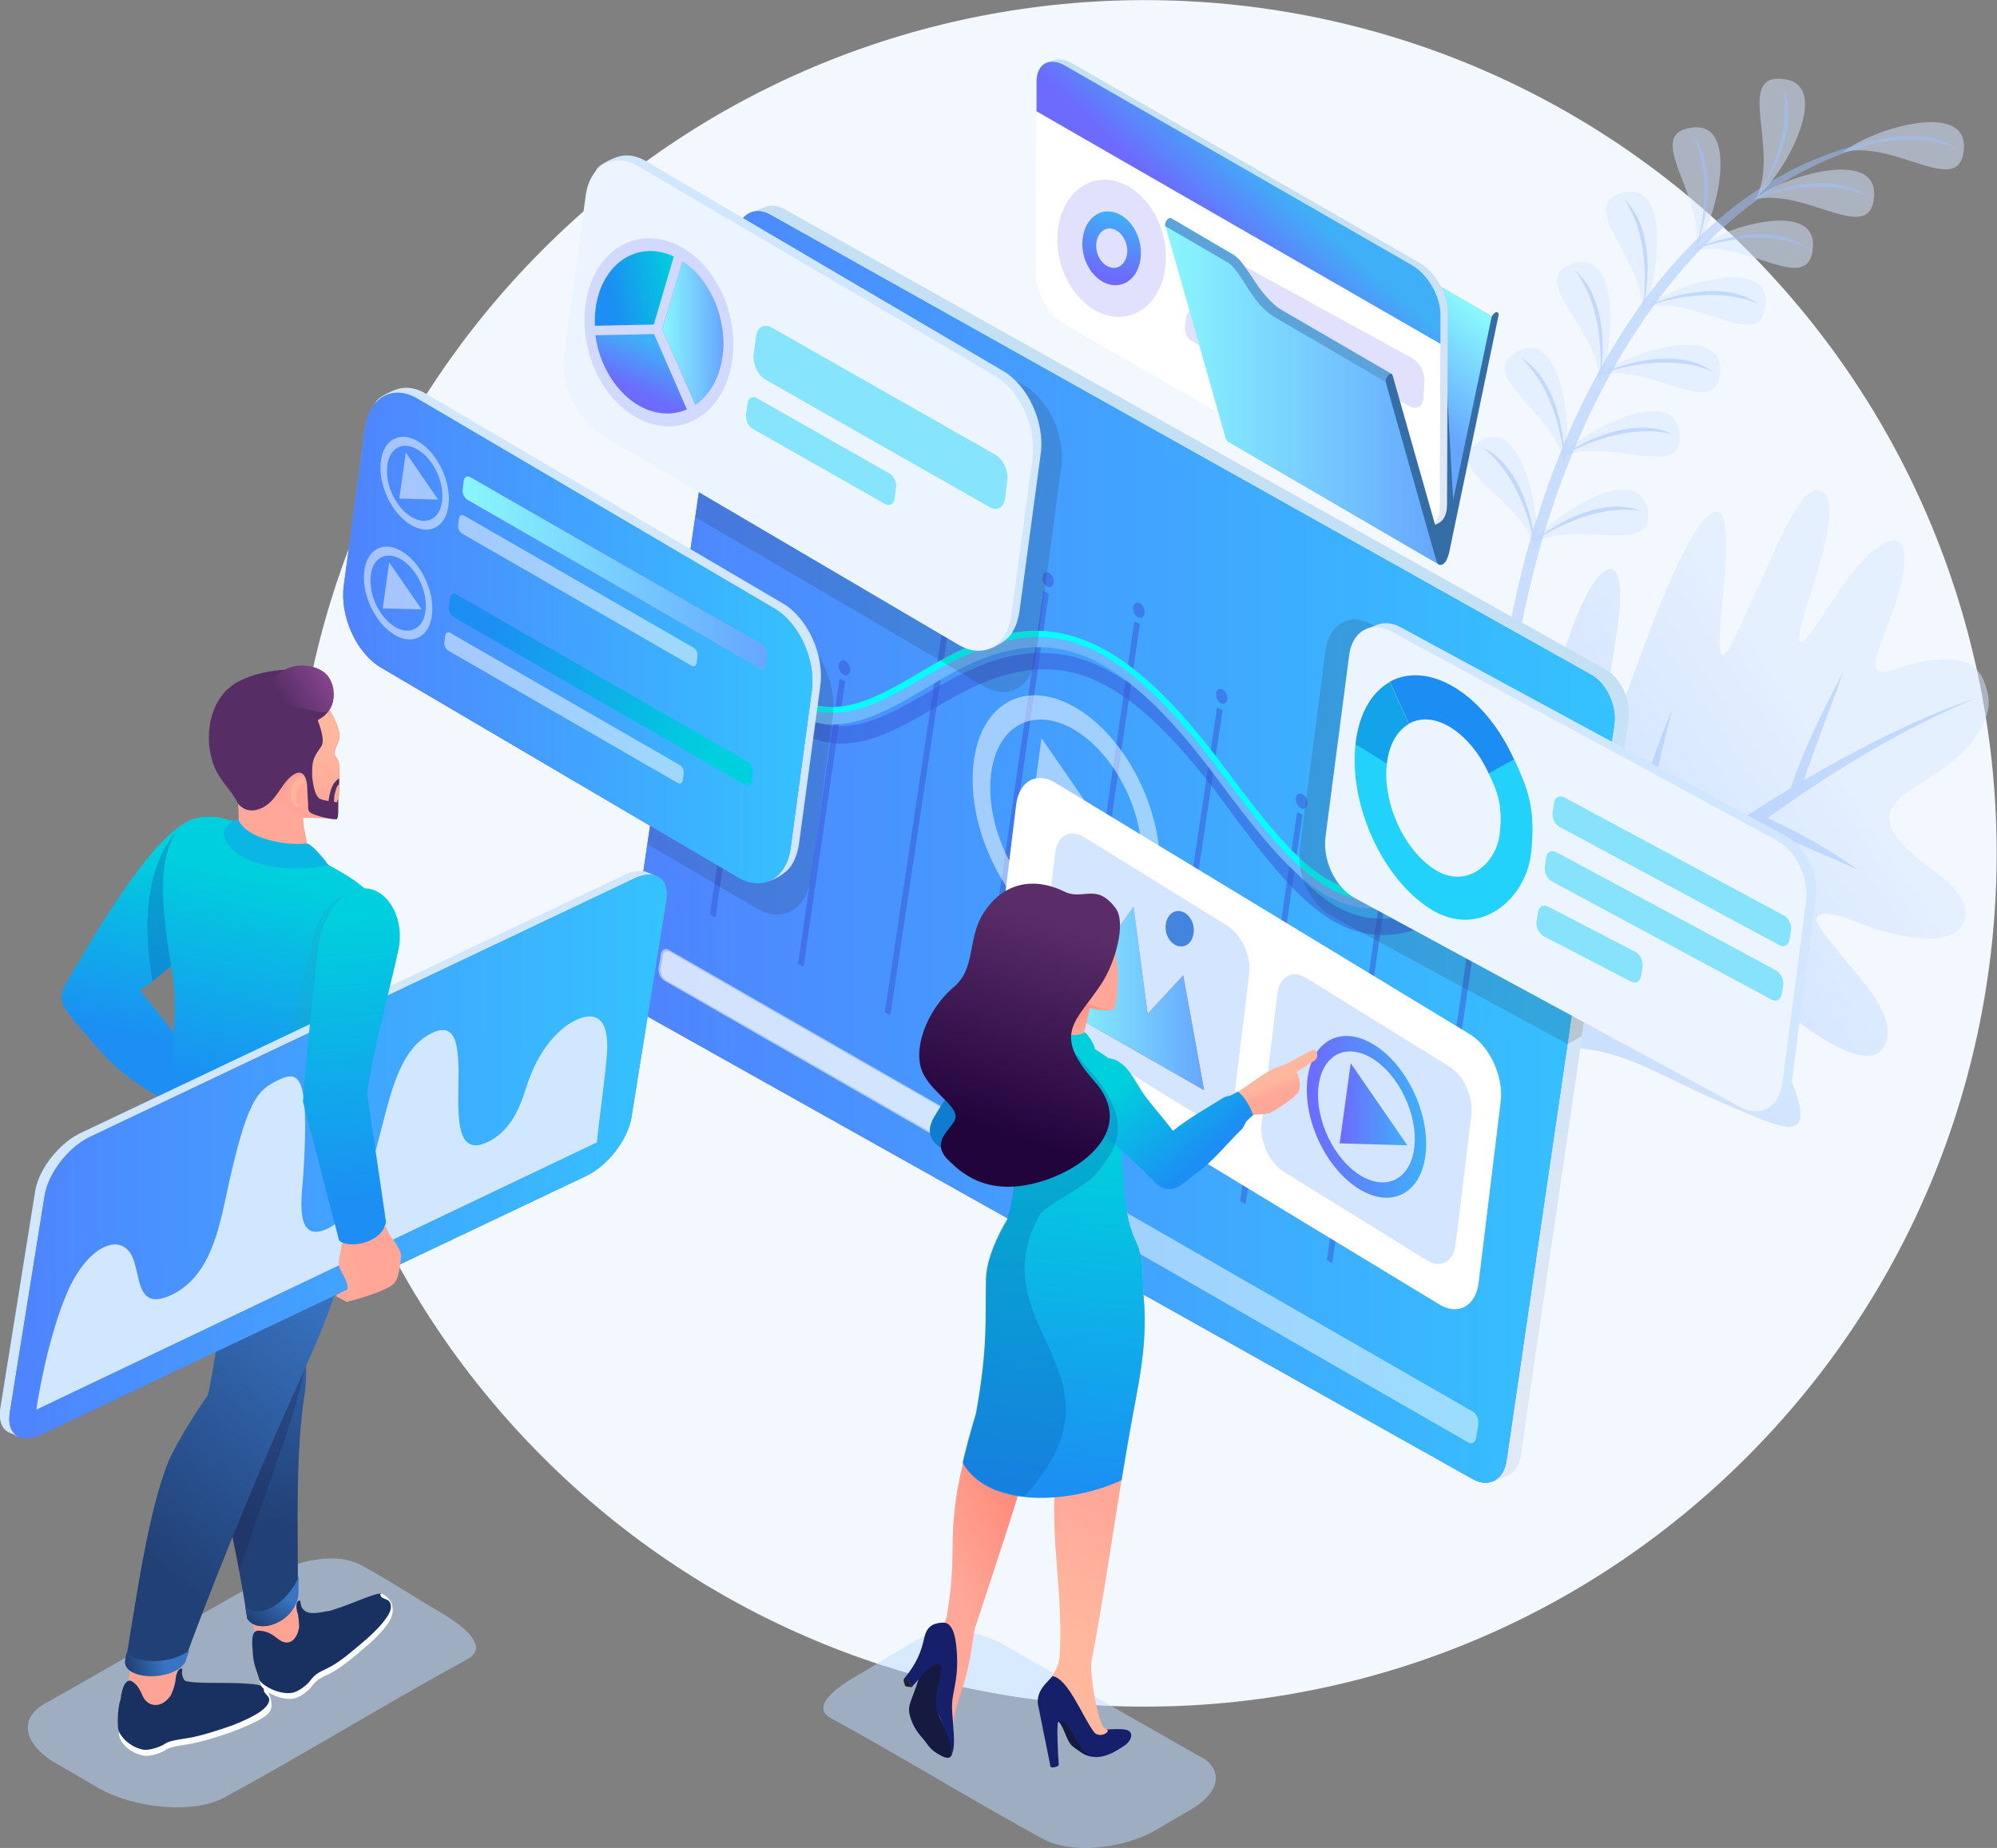 <svg xmlns="http://www.w3.org/2000/svg" width="524" height="485" viewBox="0 0 524 485" fill="none"><rect x="0" y="0" width="524" height="485" fill="#808080" stroke="none"/><g clip-path="url(#clip0_1_6177)"><path d="M458.44 382.319C545.736 294.864 545.736 153.073 458.44 65.619C371.144 -21.835 229.609 -21.835 142.313 65.619C55.017 153.073 55.017 294.864 142.313 382.319C229.609 469.773 371.144 469.773 458.44 382.319Z" fill="#F3F8FF"></path><path opacity="0.5" fill-rule="evenodd" clip-rule="evenodd" d="M515.507 241.548C513.598 247.942 502.346 247.02 492.212 243.855C488.527 242.669 477.472 237.461 476.682 241.086C476.287 242.339 480.104 247.085 484.184 252.03C487.803 256.447 499.187 267.785 493.989 275.235C489.317 281.959 471.813 268.774 466.746 263.764C449.439 246.492 448.123 251.436 461.613 268.972C467.009 276.026 471.352 285.321 472.273 290.727C472.734 293.43 472.405 295.803 469.378 295.737C465.89 295.671 459.31 292.639 449.571 288.42C427.329 278.663 410.351 263.896 381.727 288.683C388.241 254.93 395.282 228.099 402.981 197.247C404.692 190.391 406.601 183.14 408.641 176.481C411.47 167.054 414.563 158.748 417.524 154.001C418.314 152.749 419.103 151.694 419.762 150.969L419.827 150.903C424.105 146.42 426.276 151.562 424.499 164.088C423.71 169.625 422.854 174.833 421.867 180.898C420.42 189.402 419.893 194.808 420.88 195.138C421.933 195.467 424.302 189.007 429.698 174.108C436.673 154.858 446.478 131.258 451.348 134.62C452.927 135.74 453.519 141.871 452.006 157.561C448.979 185.447 455.164 166.395 461.547 153.738C465.035 146.42 473.655 122.622 479.183 130.005C481.486 133.104 478.854 143.717 476.353 151.826C475.761 153.672 475.235 155.452 474.774 156.902C474.379 158.089 474.05 159.143 473.721 160.132C469.773 173.185 473.063 169.757 479.775 159.275C483.065 154.199 486.355 149.387 489.646 146.222C501.096 135.411 501.096 146.288 497.871 156.836C497.542 157.957 497.147 159.077 496.753 160.198C495.305 164.154 493.726 167.911 492.804 170.746C491.422 175.361 491.883 177.734 497.608 175.492C500.043 174.569 503.333 173.647 507.479 173.251C516.033 172.46 519.982 174.372 521.627 182.283C522.021 184.062 521.824 185.842 521.298 187.754C519.652 193.226 514.454 198.829 508.203 202.851C502.543 206.542 497.213 209.245 496.029 213.135C495.831 213.794 495.766 214.453 495.831 215.178C496.16 220.255 503.333 225.397 508.861 229.682C514.849 234.23 516.494 238.318 515.507 241.548Z" fill="url(#paint0_linear_1_6177)"></path><path opacity="0.5" fill-rule="evenodd" clip-rule="evenodd" d="M518.469 183.208C499.452 191.184 481.224 202.128 463.786 214.719C472.538 218.675 480.5 223.223 487.41 228.233C478.658 224.278 469.511 220.389 460.825 216.895C450.888 224.212 441.149 232.123 431.739 240.363C428.186 243.462 424.501 246.824 420.816 250.318C431.871 257.438 441.084 266.008 449.441 274.05C438.517 267.062 428.647 259.481 417.789 253.153C404.496 265.81 390.743 279.918 378.898 291.388C388.703 275.962 405.878 256.91 421.737 242.209C425.356 227.772 432.924 198.436 438.715 186.636C435.885 196.986 430.226 222.828 426.738 237.661C427.725 236.738 428.778 235.881 429.765 235.024C440.162 226.124 454.705 215.972 469.84 206.874L469.906 206.742C473.657 195.667 478.987 185.119 483.659 176.352C480.237 186.174 476.486 195.206 473.328 204.765C489.318 195.403 505.769 187.361 518.469 183.208Z" fill="#A1C3FF"></path><path opacity="0.5" fill-rule="evenodd" clip-rule="evenodd" d="M444.113 65.793C450.562 60.058 476.686 51.752 475.699 64.936C474.778 78.121 457.603 62.365 444.113 65.793ZM402.854 143.979C402.985 143.451 403.051 142.792 403.117 142.067C415.357 136.529 434.637 146.154 432.268 133.629C429.965 121.565 409.829 133.563 403.183 141.078C403.578 130.662 398.182 109.303 388.179 115.895C377.651 122.817 397.326 129.871 402.262 142.199C402.13 142.331 402.064 142.528 401.932 142.66C402.064 142.594 402.196 142.528 402.327 142.463C402.591 142.924 402.722 143.451 402.854 143.979ZM410.355 121.499C410.29 120.905 410.092 120.378 409.961 119.851C409.829 119.917 409.763 119.917 409.632 119.983C409.697 119.851 409.829 119.785 409.895 119.653C406.078 106.93 387.127 98.228 398.247 92.229C408.71 86.559 412.264 108.182 410.948 118.532C418.12 111.61 439.375 101.326 440.625 113.588C441.942 126.311 423.516 114.972 410.816 119.455C410.75 120.312 410.553 120.971 410.355 121.499ZM419.634 100.074C419.897 99.546 420.16 98.953 420.424 98.294C433.782 95.591 450.365 110.555 451.352 97.569C452.273 84.911 428.32 92.031 420.621 97.7C423.845 87.944 424.24 65.332 412.79 69.156C400.222 73.309 419.634 86.164 419.634 100.074ZM483.727 39.951C490.176 34.216 516.3 25.91 515.313 39.094C514.392 52.279 497.217 36.523 483.727 39.951ZM460.959 51.62C467.868 46.412 481.161 22.416 468.132 20.767C455.037 19.053 467.013 39.028 460.959 51.62ZM444.903 65.134C450.233 58.344 456.945 31.711 443.916 33.491C430.886 35.205 447.535 51.422 444.903 65.134ZM430.821 81.813C431.676 67.903 413.119 53.927 425.885 50.565C438.586 47.137 435.295 74.363 430.821 81.813ZM431.742 80.692C445.232 77.264 462.407 93.02 463.328 79.835C464.315 66.716 438.191 74.957 431.742 80.692ZM460.169 52.411C473.659 48.983 490.834 64.739 491.755 51.554C492.742 38.369 466.618 46.675 460.169 52.411Z" fill="#D6E6FF"></path><path opacity="0.5" fill-rule="evenodd" clip-rule="evenodd" d="M404.824 131.321C406.404 126.64 408.114 122.026 410.023 117.411C409.167 111.873 406.667 100.798 399.034 93.876C407.391 98.82 409.694 110.555 410.286 116.752C413.116 109.896 416.34 103.237 419.959 96.777C420.157 91.569 419.828 79.439 413.247 70.935C420.946 77.527 420.881 90.25 420.288 96.183C423.644 90.184 427.329 84.449 431.278 78.978C431.804 74.099 432.462 61.508 426.211 52.278C433.778 59.662 432.594 73.044 431.541 78.582C435.884 72.715 440.622 67.243 445.755 62.299C446.939 57.42 449.045 45.159 444.044 35.27C450.624 43.445 447.795 56.563 446.084 61.969C451.216 57.025 456.678 52.674 462.601 48.916C465.035 44.368 470.036 33.227 467.799 22.547C471.945 31.974 466.22 43.577 463.127 48.587C471.681 43.247 481.092 39.291 491.291 37.116C494.055 36.391 497.345 35.732 500.767 35.666C501.228 35.6 501.688 35.6 502.083 35.534C501.82 35.6 501.622 35.6 501.359 35.666C505.571 35.666 509.914 36.523 513.467 39.028C506.426 35.929 498.398 36.391 492.541 37.446C481.618 40.28 471.879 45.027 463.193 50.96C468.523 48.916 481.355 45.356 489.909 51.421C479.512 46.873 467.009 50.037 462.535 51.421C457.073 55.245 452.072 59.53 447.465 64.211C452.927 62.167 465.496 58.871 473.853 64.804C463.851 60.453 451.94 63.156 447.005 64.672C442.464 69.287 438.319 74.231 434.568 79.373C439.766 77.329 452.796 73.638 461.416 79.769C451.216 75.352 438.977 78.252 434.305 79.703C430.225 85.306 426.54 91.041 423.315 96.777C428.974 94.733 441.148 91.635 449.374 97.502C439.766 93.283 428.316 95.722 423.118 97.172C419.235 104.094 415.945 111.016 413.181 117.609C418.446 114.576 429.764 109.632 438.779 113.917C428.645 111.478 417.919 115.697 412.984 118.07C410.944 122.949 409.167 127.629 407.72 131.98C406.864 134.551 406.009 137.254 405.153 140.023C410.154 136.529 421.012 130.53 430.356 134.024C420.025 132.507 409.694 137.715 405.022 140.484C396.072 170.875 391.071 209.44 395.875 239.567C386.86 207.067 394.822 164.612 401.995 139.891C400.679 134.485 397.125 123.674 389.031 117.411C397.783 121.564 401.139 132.969 402.258 139.166C403.245 136.265 404.035 133.628 404.824 131.321Z" fill="#A1C3FF"></path><path fill-rule="evenodd" clip-rule="evenodd" d="M378.506 144.634L323.164 112.397L335.996 51.286C336.193 51.154 336.522 51.089 336.851 51.22L392.193 83.457C391.206 81.084 383.836 126.637 378.506 144.634Z" fill="url(#paint1_linear_1_6177)"></path><path fill-rule="evenodd" clip-rule="evenodd" d="M378.506 144.634L323.164 112.397L335.996 51.286C336.193 51.154 336.522 51.089 336.851 51.22L392.193 83.457C391.206 81.084 383.836 126.637 378.506 144.634Z" fill="url(#paint2_linear_1_6177)"></path><path fill-rule="evenodd" clip-rule="evenodd" d="M336.062 51.352L378.242 76.666L381.335 131.778C380.809 136.591 379.427 141.205 378.769 145.952L323.164 112.463L336.062 51.352Z" fill="#356DA6"></path><path fill-rule="evenodd" clip-rule="evenodd" d="M364.223 98.425C364.289 98.359 364.42 98.293 364.486 98.228C364.947 97.964 365.276 98.096 365.407 98.491L378.502 144.572L391.334 83.461C391.466 82.867 391.861 82.34 392.255 82.076C392.321 82.01 392.453 82.01 392.519 81.944C393.045 81.813 393.374 82.274 393.177 82.933L380.345 144.572C380.147 145.627 379.818 146.418 379.555 146.945C379.292 147.538 378.897 147.868 378.502 148.132C378.108 148.329 377.779 148.329 377.449 148.132C377.186 147.934 376.923 147.407 376.726 146.681L363.565 100.205C363.433 99.744 363.696 98.887 364.223 98.425Z" fill="#356DA6"></path><path fill-rule="evenodd" clip-rule="evenodd" d="M273.81 20.831C273.81 19.512 272.758 18.391 273.218 17.534C273.745 16.611 275.785 16.018 276.706 15.754C277.956 15.359 279.601 15.623 281.312 16.611L372.451 68.955C376.597 71.328 379.887 77.129 379.887 81.876L379.69 132.505C379.69 134.812 378.9 136.46 377.584 137.252C376.794 137.713 374.557 138.636 373.438 138.438C372.649 138.306 373.109 137.252 372.254 136.79L281.115 84.381C276.969 82.008 273.679 76.206 273.679 71.46L273.81 20.831Z" fill="url(#paint3_linear_1_6177)"></path><path fill-rule="evenodd" clip-rule="evenodd" d="M271.968 21.491C271.968 16.745 275.324 14.833 279.469 17.206L370.542 69.616C374.688 71.989 377.978 77.79 377.978 82.537L377.781 133.166C377.781 137.913 374.425 139.824 370.279 137.451L279.272 85.042C275.126 82.669 271.836 76.867 271.836 72.121L271.968 21.491Z" fill="white"></path><path fill-rule="evenodd" clip-rule="evenodd" d="M271.969 21.491C271.969 16.745 275.325 14.833 279.47 17.206L370.544 69.616C374.689 71.989 377.98 77.79 377.98 82.537V90.25L271.969 29.205V21.491Z" fill="url(#paint4_linear_1_6177)"></path><path opacity="0.2" fill-rule="evenodd" clip-rule="evenodd" d="M292.436 47.467C300.266 49.247 306.32 58.674 305.926 68.43C305.531 78.187 298.819 84.648 290.922 82.868C283.092 81.088 277.038 71.661 277.432 61.904C277.893 52.147 284.605 45.687 292.436 47.467Z" fill="#6D6AFD"></path><path fill-rule="evenodd" clip-rule="evenodd" d="M292.109 55.644C296.32 56.633 299.61 61.643 299.347 66.917C299.15 72.191 295.531 75.685 291.253 74.696C287.042 73.707 283.752 68.697 284.015 63.423C284.278 58.149 287.831 54.655 292.109 55.644ZM291.911 60.061C289.674 59.533 287.766 61.379 287.634 64.214C287.502 66.983 289.213 69.686 291.516 70.213C293.754 70.74 295.662 68.895 295.794 66.06C295.86 63.291 294.149 60.588 291.911 60.061Z" fill="url(#paint5_linear_1_6177)"></path><path opacity="0.2" fill-rule="evenodd" clip-rule="evenodd" d="M310.663 65.264C310.794 63.022 312.439 62.099 314.282 63.154L370.676 94.072C372.519 95.127 373.9 97.83 373.769 100.071L373.506 104.488C373.374 106.73 371.729 107.653 369.886 106.598L313.492 75.68C311.65 74.625 310.268 71.922 310.399 69.68L310.663 65.264Z" fill="#6D6AFD"></path><path opacity="0.2" fill-rule="evenodd" clip-rule="evenodd" d="M311.252 83.195C311.45 81.877 312.437 81.283 313.489 81.943L345.668 100.203C346.721 100.863 347.445 102.445 347.247 103.763L346.918 106.4C346.721 107.719 345.734 108.312 344.681 107.653L312.502 89.392C311.45 88.733 310.726 87.151 310.923 85.832L311.252 83.195Z" fill="#6D6AFD"></path><path fill-rule="evenodd" clip-rule="evenodd" d="M363.894 99.546L377.253 144.176C377.45 144.637 377.318 147.868 377.582 148.197L322.24 115.961C321.779 115.697 321.516 114.906 321.45 114.51L308.29 68.034L305.789 59.332C305.657 58.673 306.118 57.882 306.25 57.75C308.553 59.86 320.792 67.375 323.096 68.693C326.912 71.66 327.044 74.758 332.769 80.823C333.887 82.01 334.216 82.274 335.598 83.131L363.894 99.546Z" fill="url(#paint6_linear_1_6177)"></path><path fill-rule="evenodd" clip-rule="evenodd" d="M364.223 98.429C364.289 98.363 364.42 98.297 364.486 98.231C364.947 97.967 365.276 98.099 365.407 98.495L378.502 144.575L379.555 146.883C379.292 147.476 378.897 147.806 378.502 148.069C378.108 148.267 377.779 148.267 377.449 148.069C377.186 147.871 376.923 147.344 376.726 146.619L363.565 100.143C363.433 99.747 363.696 98.89 364.223 98.429Z" fill="#356DA6"></path><path fill-rule="evenodd" clip-rule="evenodd" d="M337.313 81.945L365.214 98.162C364.49 97.832 363.371 99.415 363.569 100.206L335.404 83.791C334.483 83.263 333.891 82.934 333.035 82.274C329.021 79.11 327.113 74.759 324.547 71.265C323.823 70.276 323.033 69.551 322.309 68.958C321.585 68.562 321.256 68.364 321.388 68.43L305.727 59.333C305.595 58.674 306.056 57.883 306.187 57.751C306.45 57.421 306.911 57.026 307.372 57.289L322.967 66.453C322.836 66.387 323.23 66.585 323.889 66.98C324.612 67.573 325.402 68.233 326.126 69.287C328.89 72.979 330.864 77.198 335.338 80.758C336.062 81.219 336.589 81.549 337.313 81.945Z" fill="#5CA3DA"></path><path fill-rule="evenodd" clip-rule="evenodd" d="M205.775 54.845C204.261 53.988 202.485 53.659 200.774 54.318L197.023 55.768C195.641 62.822 390.225 386.902 392.001 388.682L395.357 387.43C397.529 386.573 398.713 384.265 399.042 382.024L427.338 188.67C427.799 185.44 426.812 182.012 425.035 179.309C424.048 177.859 422.798 176.474 421.284 175.683L205.775 54.845Z" fill="url(#paint7_linear_1_6177)"></path><path fill-rule="evenodd" clip-rule="evenodd" d="M417.465 177.069L202.021 56.297C197.941 54.056 194.059 56.231 193.335 61.11L165.039 254.464C164.315 259.408 167.013 265.209 171.093 267.451L386.602 388.289C390.682 390.53 394.565 388.355 395.289 383.476L423.585 190.122C424.243 185.178 421.545 179.311 417.465 177.069Z" fill="url(#paint8_linear_1_6177)"></path><path fill-rule="evenodd" clip-rule="evenodd" d="M417.465 177.069L202.021 56.297C197.941 54.056 194.059 56.231 193.335 61.11L165.039 254.464C164.315 259.408 167.013 265.209 171.093 267.451L386.602 388.289C390.682 390.53 394.565 388.355 395.289 383.476L423.585 190.122C424.243 185.178 421.545 179.311 417.465 177.069Z" fill="url(#paint9_linear_1_6177)"></path><path opacity="0.5" fill-rule="evenodd" clip-rule="evenodd" d="M390.948 214.511C390.159 214.049 389.369 214.511 389.237 215.5C389.106 216.489 389.632 217.675 390.422 218.137C391.277 218.598 392.067 218.137 392.199 217.148C392.33 216.159 391.804 214.972 390.948 214.511ZM187.745 240.814L199.392 161.179L197.944 160.388L186.297 239.957L187.745 240.814ZM199.392 155.707C198.602 155.246 197.813 155.707 197.681 156.696C197.549 157.685 198.076 158.871 198.866 159.333C199.721 159.794 200.511 159.333 200.642 158.344C200.774 157.355 200.247 156.169 199.392 155.707ZM210.842 253.736L221.765 178.912L220.318 178.121L209.394 252.944L210.842 253.736ZM221.831 173.441C221.042 172.979 220.252 173.441 220.054 174.429C219.923 175.418 220.449 176.605 221.305 177.066C222.16 177.528 222.95 177.066 223.082 176.077C223.213 175.089 222.621 173.902 221.831 173.441ZM233.61 266.525L248.482 167.376L247.034 166.584L232.162 265.734L233.61 266.525ZM248.548 161.904C247.692 161.442 246.903 161.904 246.771 162.893C246.639 163.882 247.166 165.068 248.021 165.53C248.811 165.991 249.601 165.53 249.732 164.541C249.93 163.552 249.337 162.365 248.548 161.904ZM257.168 279.709L275.199 155.839L273.817 155.048L255.786 278.918L257.168 279.709ZM275.264 150.367C274.409 149.906 273.685 150.367 273.553 151.356C273.422 152.345 273.948 153.466 274.738 153.927C275.593 154.389 276.317 153.927 276.515 152.938C276.58 152.015 276.054 150.829 275.264 150.367ZM280.331 292.696L299.086 163.816L297.638 163.025L278.884 291.905L280.331 292.696ZM299.086 158.344C298.296 157.883 297.506 158.344 297.309 159.333C297.177 160.322 297.704 161.508 298.559 161.97C299.415 162.431 300.204 161.97 300.336 160.981C300.467 159.992 299.941 158.806 299.086 158.344ZM302.968 305.42L320.801 186.427L319.353 185.636L301.52 304.629L302.968 305.42ZM320.801 180.956C320.011 180.494 319.222 180.956 319.09 181.945C318.958 182.934 319.485 184.12 320.275 184.516C321.13 184.977 321.92 184.516 322.051 183.593C322.183 182.604 321.656 181.417 320.801 180.956ZM325.407 315.242L326.855 316.033L341.793 213.918L340.345 213.127L325.407 315.242ZM341.793 208.446C340.937 207.985 340.147 208.446 340.016 209.435C339.884 210.424 340.411 211.61 341.266 212.072C342.056 212.533 342.845 212.072 343.043 211.083C343.174 210.094 342.648 208.907 341.793 208.446ZM349.557 331.525L364.166 231.453L362.784 230.662L348.176 330.734L349.557 331.525ZM364.232 226.048C363.442 225.586 362.653 226.048 362.521 227.036C362.389 228.025 362.916 229.212 363.705 229.673C364.561 230.135 365.351 229.673 365.482 228.685C365.614 227.696 365.087 226.509 364.232 226.048ZM374.563 321.307L376.011 322.098L390.948 219.917L389.501 219.126L374.563 321.307Z" fill="#3856D8"></path><path opacity="0.5" fill-rule="evenodd" clip-rule="evenodd" d="M399.834 224.535C399.571 224.073 399.242 223.744 398.913 223.546C398.452 223.282 397.926 223.282 397.531 223.546C394.043 226.249 390.884 228.556 387.923 230.534C384.962 232.577 382.198 234.225 379.698 235.676C367.787 242.202 359.167 242.664 350.678 237.917C342.387 233.105 334.359 223.018 323.896 208.779C312.182 192.891 301.851 182.08 291.454 176.344C289.941 175.487 288.361 174.762 286.848 174.103C274.871 169.159 262.698 170.873 248.089 179.113C246.576 179.904 245.128 180.827 243.68 181.618C232.428 188.145 221.965 194.21 210.581 187.947C204.658 184.651 198.538 178.058 191.958 166.39C191.695 165.929 191.366 165.599 191.037 165.401C190.576 165.137 190.05 165.137 189.655 165.467C188.997 165.994 188.931 167.313 189.523 168.302C196.827 181.355 203.605 188.738 210.12 192.298C222.36 199.088 233.546 192.562 245.523 185.64C247.036 184.783 248.484 183.992 249.932 183.135C263.816 175.29 275.398 173.576 286.585 178.19C287.966 178.784 289.348 179.443 290.73 180.234C300.535 185.706 310.472 196.056 321.724 211.416C332.582 226.117 340.939 236.599 349.954 241.807C350.152 241.873 350.283 242.004 350.481 242.07C359.43 247.015 368.774 246.619 381.409 239.697C384.041 238.247 386.87 236.533 389.897 234.489C392.924 232.445 396.149 230.072 399.636 227.369C400.36 226.908 400.426 225.655 399.834 224.535Z" fill="#3856D8"></path><path fill-rule="evenodd" clip-rule="evenodd" d="M397.92 217.083C397.657 216.621 397.328 216.292 396.999 216.094C396.538 215.83 396.011 215.83 395.617 216.094C392.129 218.797 388.97 221.17 386.009 223.214C383.048 225.257 380.284 226.971 377.784 228.422C365.873 235.08 357.253 235.673 348.764 231.059C340.473 226.378 332.444 216.358 321.982 202.316C310.268 186.56 299.937 175.946 289.54 170.343C288.027 169.486 286.447 168.761 284.934 168.167C272.957 163.421 260.784 165.267 246.175 173.705C244.661 174.562 243.214 175.419 241.766 176.276C230.514 182.934 220.051 189.197 208.666 183.066C202.744 179.902 196.624 173.309 190.044 161.773C189.781 161.311 189.452 160.982 189.123 160.784C188.662 160.52 188.136 160.52 187.741 160.85C187.083 161.377 187.017 162.696 187.609 163.685C194.913 176.606 201.691 183.923 208.206 187.417C220.445 194.009 231.632 187.351 243.609 180.231C245.122 179.374 246.57 178.517 248.017 177.66C261.902 169.618 273.484 167.772 284.671 172.255C286.052 172.782 287.434 173.441 288.816 174.232C298.621 179.572 308.557 189.724 319.81 204.953C330.668 219.522 339.025 229.872 348.04 235.014C348.238 235.08 348.369 235.212 348.567 235.278C357.516 240.09 366.86 239.563 379.495 232.509C382.127 231.059 384.956 229.279 387.983 227.169C391.01 225.06 394.235 222.686 397.722 219.917C398.446 219.39 398.512 218.138 397.92 217.083Z" fill="#6BB6FF"></path><path fill-rule="evenodd" clip-rule="evenodd" d="M395.622 216.091C389.897 220.574 384.041 224.859 377.724 228.419C365.813 235.077 357.193 235.67 348.704 231.056C340.413 226.375 332.384 216.355 321.921 202.313C312.643 189.854 299.745 174.032 284.874 168.165C268.883 161.77 255.525 168.099 241.706 176.273C230.453 182.932 219.991 189.194 208.606 183.063C202.684 179.899 196.564 173.307 189.984 161.77C189.721 161.309 189.392 160.979 189.062 160.781C190.905 165.594 199.262 179.833 207.356 184.184C219.596 190.776 230.124 184.975 242.101 177.921C255.459 170.274 269.278 163.418 284.676 169.615C298.693 175.219 312.182 191.634 320.869 203.368C331.726 217.937 339.557 227.891 348.572 232.968C356.074 237.187 362.391 236.989 369.037 234.484C376.013 231.781 392.069 221.629 395.622 216.091Z" fill="#00FFFF"></path><path opacity="0.5" fill-rule="evenodd" clip-rule="evenodd" d="M173.399 250.438C173.597 249.251 174.518 248.724 175.439 249.251L386.474 370.485C387.461 371.078 388.053 372.528 387.922 373.715L387.329 377.407C387.132 378.593 386.211 379.121 385.289 378.593L174.255 257.36C173.268 256.767 172.676 255.316 172.807 254.13L173.399 250.438Z" fill="white"></path><path opacity="0.5" fill-rule="evenodd" clip-rule="evenodd" d="M173.928 250.897C174.059 249.777 174.915 249.315 175.77 249.843L255.854 295.791C256.709 296.319 257.302 297.637 257.17 298.758L256.644 302.12C256.512 303.241 255.657 303.702 254.801 303.175L174.717 257.226C173.862 256.699 173.27 255.38 173.401 254.26L173.928 250.897Z" fill="white"></path><path opacity="0.5" fill-rule="evenodd" clip-rule="evenodd" d="M273.29 193.75L268.75 226.712L296.585 227.437L273.29 193.75Z" fill="white"></path><path opacity="0.5" fill-rule="evenodd" clip-rule="evenodd" d="M277.308 239.893C266.385 233.235 258.62 217.018 260.002 203.701C261.318 190.385 271.254 185.045 282.178 191.703C293.101 198.361 300.866 214.579 299.484 227.895C298.168 241.212 288.232 246.551 277.308 239.893ZM276.782 245.497C290.272 253.737 302.511 247.145 304.156 230.73C305.802 214.315 296.26 194.274 282.77 186.034C269.28 177.793 257.04 184.386 255.395 200.801C253.75 217.215 263.292 237.256 276.782 245.497Z" fill="white"></path><path opacity="0.15" fill-rule="evenodd" clip-rule="evenodd" d="M349.484 240.489L411.34 274.044L415.025 271.935L418.249 251.367L422.132 197.573L359.815 163.754C354.222 160.722 348.826 163.754 347.839 170.544L341.061 222.558C340.14 229.48 343.891 237.457 349.484 240.489Z" fill="#242021"></path><path fill-rule="evenodd" clip-rule="evenodd" d="M469.902 238.449L462.203 291.056L463.124 291.188L465.624 290.199C468.388 289.079 469.836 286.178 470.231 283.343L476.416 235.813C477.009 231.725 475.758 227.44 473.521 224.078C472.336 222.232 470.691 220.584 468.783 219.529L367.51 164.615C365.602 163.56 363.299 163.165 361.193 164.022L358.956 164.945C357.837 165.406 357.508 165.736 357.508 165.802C358.561 175.492 471.349 228.363 469.902 238.449Z" fill="#D0E7FF"></path><path fill-rule="evenodd" clip-rule="evenodd" d="M466.219 220.586L364.946 165.672C362.709 164.419 360.472 164.287 358.629 165.012C356.26 165.935 354.484 168.374 354.023 171.868L347.837 219.399C346.916 225.596 350.338 232.914 355.471 235.682L456.744 290.597C461.876 293.366 466.746 290.597 467.667 284.4L473.853 236.869C474.774 230.672 471.352 223.355 466.219 220.586Z" fill="#ECF5FF"></path><path opacity="0.5" fill-rule="evenodd" clip-rule="evenodd" d="M468.127 240.297L410.417 209.247C409.89 208.983 409.364 208.917 408.903 209.115C408.311 209.313 407.916 209.906 407.784 210.763L407.39 213.136C407.192 214.653 407.982 216.367 409.232 217.026L466.942 248.076C468.193 248.735 469.311 248.076 469.575 246.56L469.969 244.186C470.167 242.736 469.311 240.956 468.127 240.297Z" fill="#22D2FB"></path><path opacity="0.5" fill-rule="evenodd" clip-rule="evenodd" d="M466.022 254.672L408.312 223.622C407.785 223.358 407.259 223.292 406.798 223.49C406.206 223.688 405.811 224.281 405.679 225.138L405.35 227.445C405.153 228.962 405.943 230.676 407.193 231.335L464.903 262.385C466.154 263.044 467.272 262.385 467.536 260.869L467.93 258.495C468.062 257.045 467.207 255.331 466.022 254.672Z" fill="#22D2FB"></path><path opacity="0.5" fill-rule="evenodd" clip-rule="evenodd" d="M429.171 249.859L406.206 237.927C405.679 237.663 405.153 237.597 404.692 237.795C404.1 237.992 403.705 238.586 403.573 239.443L403.179 241.816C402.981 243.332 403.771 245.046 405.021 245.706L427.987 257.638C429.237 258.297 430.356 257.638 430.619 256.121L431.014 253.748C431.211 252.298 430.422 250.518 429.171 249.859Z" fill="#22D2FB"></path><path fill-rule="evenodd" clip-rule="evenodd" d="M355.672 195.273C353.895 211.293 362.778 230.74 375.479 238.651C388.179 246.562 400.418 236.014 401.735 223.95C403.051 211.886 400.813 206.876 397.194 199.031C394.957 200.284 392.785 201.536 390.548 202.789C392.917 207.865 394.364 211.095 393.509 218.874C392.654 226.653 384.823 233.443 376.597 228.301C368.438 223.225 362.713 210.7 363.897 200.415C361.133 198.701 358.37 196.987 355.672 195.273Z" fill="#22D2FB"></path><path fill-rule="evenodd" clip-rule="evenodd" d="M364.687 178.992C359.949 181.629 356.527 187.299 355.672 195.341C358.436 197.055 361.199 198.769 363.897 200.483C364.49 195.341 366.661 191.715 369.688 190.001C367.977 186.31 366.332 182.618 364.687 178.992Z" fill="#12A3EB"></path><path fill-rule="evenodd" clip-rule="evenodd" d="M381.928 180.571C375.545 176.615 369.425 176.286 364.688 178.923C366.333 182.614 367.978 186.24 369.689 189.932C372.781 188.218 376.664 188.416 380.744 190.987C384.824 193.558 388.311 197.909 390.614 202.985C392.852 201.732 395.023 200.546 397.261 199.293C393.707 191.382 388.311 184.526 381.928 180.571Z" fill="#1C8DF3"></path><path opacity="0.15" fill-rule="evenodd" clip-rule="evenodd" d="M271.77 172.39C270.717 180.367 264.663 183.861 258.28 180.169L182.539 135.736L184.25 123.672L198.135 59.727L268.809 101.193C275.192 104.884 279.535 114.443 278.482 122.42L271.77 172.39Z" fill="#242021"></path><path fill-rule="evenodd" clip-rule="evenodd" d="M155.824 50.232C156.219 47.398 155.429 45.684 156.811 44.035C157.732 42.981 160.562 41.662 161.746 41.267C164.05 40.41 166.748 40.673 169.577 42.322L263.217 97.368C269.731 101.125 274.206 110.882 273.087 119.057L267.56 160.061C267.231 162.566 266.31 165.862 264.138 167.708C262.625 169.027 260.058 170.411 258.216 170.609C256.373 170.873 255.847 169.159 253.807 167.972L160.167 112.926C153.653 109.102 149.178 99.411 150.297 91.237L155.824 50.232Z" fill="#D0E7FF"></path><path fill-rule="evenodd" clip-rule="evenodd" d="M153.652 51.551C154.705 43.377 160.891 39.817 167.405 43.575L261.045 98.621C267.56 102.379 272.034 112.135 270.916 120.31L265.388 161.314C264.335 169.489 258.15 173.049 251.635 169.291L157.995 114.245C151.481 110.487 147.006 100.73 148.125 92.556L153.652 51.551Z" fill="#ECF5FF"></path><path fill-rule="evenodd" clip-rule="evenodd" d="M198.395 88.267C198.724 85.828 200.566 84.839 202.475 85.96L261.369 119.449C263.278 120.636 264.594 123.536 264.331 125.975L263.738 130.788C263.409 133.227 261.567 134.216 259.659 133.095L200.698 99.54C198.789 98.353 197.473 95.453 197.737 93.014L198.395 88.267Z" fill="#86E4FD"></path><path fill-rule="evenodd" clip-rule="evenodd" d="M196.16 105.871C196.357 104.421 197.41 103.827 198.594 104.487L233.405 124.264C234.523 124.923 235.313 126.637 235.116 128.087L234.721 130.922C234.523 132.372 233.471 132.966 232.286 132.306L197.476 112.529C196.357 111.87 195.567 110.156 195.765 108.706L196.16 105.871Z" fill="#86E4FD"></path><path opacity="0.2" fill-rule="evenodd" clip-rule="evenodd" d="M173.92 62.954C184.712 65.393 193.003 78.314 192.411 91.696C191.819 105.079 182.672 113.978 171.88 111.473C161.088 109.034 152.797 96.113 153.389 82.731C153.916 69.348 163.128 60.449 173.92 62.954Z" fill="#6D6AFD"></path><path fill-rule="evenodd" clip-rule="evenodd" d="M180.237 107.449C177.737 108.57 174.973 108.833 172.012 108.174C163.984 106.328 157.535 97.758 156.219 88.001L171.617 87.672L180.237 107.449Z" fill="url(#paint10_linear_1_6177)"></path><path fill-rule="evenodd" clip-rule="evenodd" d="M179.053 68.555C185.634 72.84 190.109 81.805 189.78 91.101C189.516 97.891 186.621 103.296 182.475 106.197L173.789 86.354L179.053 68.555Z" fill="url(#paint11_linear_1_6177)"></path><path fill-rule="evenodd" clip-rule="evenodd" d="M179.053 68.555C185.634 72.84 190.109 81.805 189.78 91.101C189.516 97.891 186.621 103.296 182.475 106.197L173.789 86.354L179.053 68.555Z" fill="url(#paint12_linear_1_6177)"></path><path fill-rule="evenodd" clip-rule="evenodd" d="M173.787 66.252C174.84 66.516 175.827 66.846 176.814 67.307L171.55 85.172L156.086 85.502C156.086 84.777 156.086 84.118 156.086 83.393C156.481 71.724 164.443 64.077 173.787 66.252Z" fill="url(#paint13_linear_1_6177)"></path><path opacity="0.15" fill-rule="evenodd" clip-rule="evenodd" d="M191.687 155.773L208.336 165.596C215.048 169.486 219.654 179.506 218.536 187.944L212.811 230.267C211.692 238.705 205.309 242.397 198.597 238.442L169.906 221.565L176.684 180.165L191.687 155.773Z" fill="#242021"></path><path fill-rule="evenodd" clip-rule="evenodd" d="M97.98 111.209C98.375 108.374 97.585 106.66 98.967 105.012C99.889 103.957 102.718 102.639 103.903 102.243C106.206 101.386 108.904 101.65 111.733 103.298L205.373 158.344C211.888 162.102 216.362 171.859 215.244 180.033L209.716 221.038C209.387 223.543 208.466 226.839 206.294 228.685C204.781 230.003 202.214 231.388 200.372 231.585C198.529 231.849 198.003 230.135 195.963 228.948L102.323 173.902C95.809 170.079 91.334 160.388 92.453 152.213L97.98 111.209Z" fill="#D0E7FF"></path><path fill-rule="evenodd" clip-rule="evenodd" d="M95.746 112.526C96.799 104.351 102.984 100.792 109.499 104.615L203.139 159.661C209.653 163.419 214.128 173.176 213.009 181.35L207.482 222.355C206.429 230.529 200.243 234.089 193.729 230.331L100.089 175.285C93.574 171.528 89.1 161.771 90.218 153.596L95.746 112.526Z" fill="url(#paint14_linear_1_6177)"></path><path fill-rule="evenodd" clip-rule="evenodd" d="M95.746 112.526C96.799 104.351 102.984 100.792 109.499 104.615L203.139 159.661C209.653 163.419 214.128 173.176 213.009 181.35L207.482 222.355C206.429 230.529 200.243 234.089 193.729 230.331L100.089 175.285C93.574 171.528 89.1 161.771 90.218 153.596L95.746 112.526Z" fill="url(#paint15_linear_1_6177)"></path><path fill-rule="evenodd" clip-rule="evenodd" d="M121.676 126.239C121.808 125.184 122.598 124.723 123.453 125.25L199.918 169.221C200.773 169.749 201.365 171.001 201.168 172.056L200.905 174.166C200.773 175.22 199.984 175.682 199.128 175.155L122.663 131.184C121.808 130.656 121.216 129.404 121.413 128.349L121.676 126.239Z" fill="url(#paint16_linear_1_6177)"></path><path fill-rule="evenodd" clip-rule="evenodd" d="M121.676 126.239C121.808 125.184 122.598 124.723 123.453 125.25L199.918 169.221C200.773 169.749 201.365 171.001 201.168 172.056L200.905 174.166C200.773 175.22 199.984 175.682 199.128 175.155L122.663 131.184C121.808 130.656 121.216 129.404 121.413 128.349L121.676 126.239Z" fill="url(#paint17_linear_1_6177)"></path><path opacity="0.5" fill-rule="evenodd" clip-rule="evenodd" d="M106.477 118.789L104.766 130.853L114.965 131.117L106.477 118.789Z" fill="white"></path><path opacity="0.5" fill-rule="evenodd" clip-rule="evenodd" d="M107.922 135.664C103.908 133.225 101.078 127.292 101.605 122.413C102.065 117.535 105.75 115.623 109.698 118.062C113.713 120.502 116.542 126.435 116.016 131.313C115.555 136.126 111.936 138.103 107.922 135.664ZM107.724 137.708C112.66 140.74 117.134 138.301 117.727 132.302C118.319 126.303 114.831 118.985 109.896 115.953C104.961 112.92 100.486 115.36 99.894 121.359C99.301 127.424 102.789 134.741 107.724 137.708Z" fill="white"></path><path opacity="0.5" fill-rule="evenodd" clip-rule="evenodd" d="M102.133 147.602L100.422 159.666L110.622 159.929L102.133 147.602Z" fill="white"></path><path opacity="0.5" fill-rule="evenodd" clip-rule="evenodd" d="M103.578 164.477C99.564 162.037 96.734 156.104 97.261 151.226C97.721 146.348 101.406 144.436 105.355 146.875C109.369 149.314 112.198 155.247 111.672 160.126C111.211 164.938 107.526 166.916 103.578 164.477ZM103.381 166.52C108.316 169.553 112.791 167.113 113.383 161.114C113.975 155.115 110.487 147.798 105.552 144.765C100.617 141.733 96.142 144.172 95.55 150.171C94.958 156.236 98.445 163.488 103.381 166.52Z" fill="white"></path><path opacity="0.5" fill-rule="evenodd" clip-rule="evenodd" d="M120.423 136.129C120.555 135.272 121.147 134.942 121.805 135.338L182.016 170.014C182.674 170.409 183.135 171.398 183.003 172.255L182.806 173.903C182.674 174.76 182.082 175.09 181.424 174.694L121.213 140.019C120.555 139.623 120.094 138.634 120.226 137.777L120.423 136.129Z" fill="white"></path><path fill-rule="evenodd" clip-rule="evenodd" d="M118.051 157.028C118.183 155.974 118.973 155.512 119.828 156.039L196.293 200.01C197.148 200.538 197.74 201.79 197.543 202.845L197.28 204.955C197.148 206.01 196.359 206.471 195.503 205.944L119.038 161.973C118.183 161.445 117.591 160.193 117.788 159.138L118.051 157.028Z" fill="url(#paint18_linear_1_6177)"></path><path opacity="0.5" fill-rule="evenodd" clip-rule="evenodd" d="M116.806 166.918C116.937 166.061 117.53 165.731 118.188 166.127L178.399 200.803C179.057 201.198 179.517 202.187 179.386 203.044L179.188 204.692C179.057 205.549 178.465 205.879 177.806 205.483L117.596 170.742C116.937 170.346 116.477 169.357 116.608 168.5L116.806 166.918Z" fill="white"></path><path fill-rule="evenodd" clip-rule="evenodd" d="M266.637 211.148C267.426 204.82 272.23 202.315 277.297 205.677L385.94 271.6C391.073 274.896 394.56 282.741 393.771 289.136L387.98 336.667C387.19 342.996 382.387 345.435 377.32 342.139L268.677 276.215C263.544 272.919 260.056 265.074 260.846 258.679L266.637 211.148Z" fill="white"></path><path fill-rule="evenodd" clip-rule="evenodd" d="M335.201 260.726C335.793 256.177 339.215 254.397 342.9 256.771L380.475 280.042C384.16 282.415 386.66 288.084 386.068 292.633L381.922 326.716C381.33 331.264 377.908 333.044 374.223 330.671L336.649 307.4C332.964 305.027 330.463 299.357 331.056 294.809L335.201 260.726Z" fill="#D4E5FF"></path><path fill-rule="evenodd" clip-rule="evenodd" d="M276.904 223.742C277.497 219.193 280.918 217.413 284.603 219.786L322.178 243.057C325.863 245.431 328.363 251.1 327.771 255.649L323.625 289.731C323.033 294.28 319.611 296.06 315.926 293.687L278.352 270.482C274.667 268.108 272.166 262.439 272.759 257.89L276.904 223.742Z" fill="#D4E5FF"></path><path fill-rule="evenodd" clip-rule="evenodd" d="M278.289 264.544L297.438 237.977L301.123 266.126L310.467 255.974L315.929 286.101L278.289 264.544Z" fill="url(#paint19_linear_1_6177)"></path><path fill-rule="evenodd" clip-rule="evenodd" d="M278.289 264.544L297.438 237.977L301.123 266.126L310.467 255.974L315.929 286.101L278.289 264.544Z" fill="url(#paint20_linear_1_6177)"></path><path fill-rule="evenodd" clip-rule="evenodd" d="M309.809 239.167C311.849 239.562 313.428 242.001 313.231 244.507C313.099 247.078 311.322 248.792 309.282 248.33C307.242 247.935 305.663 245.495 305.86 242.99C305.992 240.485 307.769 238.705 309.809 239.167Z" fill="#4284DE"></path><path fill-rule="evenodd" clip-rule="evenodd" d="M354.419 279.047L351.523 300.077L369.291 300.604L354.419 279.047Z" fill="url(#paint21_linear_1_6177)"></path><path fill-rule="evenodd" clip-rule="evenodd" d="M356.989 308.517C350.013 304.232 345.078 293.882 345.934 285.443C346.789 276.939 353.106 273.511 360.082 277.796C367.057 282.081 371.992 292.431 371.137 300.87C370.281 309.308 363.964 312.736 356.989 308.517ZM356.66 312.077C365.214 317.351 373.045 313.131 374.098 302.65C375.151 292.168 369.031 279.379 360.476 274.171C351.922 268.897 344.091 273.116 343.038 283.598C341.92 294.079 348.039 306.803 356.66 312.077Z" fill="url(#paint22_linear_1_6177)"></path><path opacity="0.5" fill-rule="evenodd" clip-rule="evenodd" d="M314.15 460.606L262.098 430.94C256.439 428.369 248.28 426.259 242.555 429.292C237.29 432.061 228.604 437.664 224.787 439.84C221.892 441.488 211.758 447.553 218.075 450.981C236.632 461.067 254.926 472.406 273.746 482.69C277.299 484.602 282.498 485.327 287.96 484.866C293.421 484.404 299.015 482.822 303.358 480.251C306.516 478.405 309.543 476.625 312.57 474.845C316.65 472.472 318.822 469.637 319.019 467.066C319.217 464.561 317.637 462.188 314.15 460.606Z" fill="#BDDDFF"></path><path fill-rule="evenodd" clip-rule="evenodd" d="M248.413 424.344C248.15 425.135 247.886 425.795 247.557 426.454C246.965 427.113 246.176 427.575 245.781 428.3C243.807 432.453 243.412 436.474 244.728 457.768L249.729 457.899L250.387 450.384C250.979 447.352 252.69 442.869 253.414 440.1C254.928 434.167 255.059 431.134 255.915 426.849H255.98C261.442 410.105 267.101 393.69 271.642 376.879L287.237 331.59L287.764 319.46C287.83 317.482 286.777 316.032 286.185 314.516C278.156 316.889 273.682 319.46 265.061 319.13C262.495 322.954 258.942 330.205 258.81 335.677C258.547 346.291 259.402 353.411 256.178 371.144C246.505 403.447 252.098 402.853 248.413 424.344Z" fill="url(#paint23_linear_1_6177)"></path><path fill-rule="evenodd" clip-rule="evenodd" d="M239.329 442.811C238.803 442.746 237.75 442.68 237.618 442.548C237.355 442.284 236.895 440.834 237.224 440.57C237.882 440.174 239.132 442.416 239.329 442.811Z" fill="#1F202B"></path><path fill-rule="evenodd" clip-rule="evenodd" d="M242.094 434.305C242.686 436.216 241.831 438.062 241.239 440.04C239.133 446.962 237.948 447.358 238.804 450.456C239.396 452.631 240.515 454.411 241.831 455.928C243.213 457.444 243.608 458.565 245.318 459.817C247.951 461.597 250.254 462.454 249.727 458.828C249.53 457.576 249.135 456.06 248.872 455.466C247.029 451.181 244.858 449.269 246.042 443.864C246.898 439.842 248.28 437.205 246.503 434.568L242.094 434.305Z" fill="#161A40"></path><path fill-rule="evenodd" clip-rule="evenodd" d="M242.491 429.955C241.701 433.581 240.517 436.613 237.227 440.569C237.621 440.437 238.74 441.557 239.267 442.744C243.61 437.8 245.715 435.361 247.031 437.47C246.9 439.25 246.242 442.546 245.715 445.051C245.518 445.908 245.321 447.754 245.847 449.007C247.558 453.094 250.651 459.027 249.466 461.005C249.861 460.478 250.322 459.027 250.322 457.115C250.322 454.281 249.861 450.457 249.795 448.15C249.729 444.986 250.914 442.217 251.111 437.932C251.177 436.745 251.177 435.558 251.111 434.306C250.914 431.273 250.585 427.186 248.479 426.065C247.689 425.67 245.715 425.934 244.728 426.461C243.281 427.252 242.82 428.571 242.491 429.955Z" fill="#161F69"></path><path fill-rule="evenodd" clip-rule="evenodd" d="M277.96 435.355C277.565 438.585 274.669 441.618 274.274 443.727C273.419 448.803 277.038 446.166 281.184 452.627C282.829 452.627 286.514 458.626 291.449 458.89C292.568 458.956 294.608 456.187 292.371 454.275C291.384 453.682 290.462 454.143 289.673 453.418C288.093 451.968 286.185 440.892 286.317 436.607C290.791 412.809 293.621 390.065 298.096 366.794C300.333 355.06 300.794 347.874 300.004 339.238C299.741 334.294 300.201 331.855 298.622 327.108C297.964 325.262 297.109 323.68 296.253 322.164C288.62 324.537 282.895 326.845 274.209 326.581C272.235 330.405 270.524 335.612 271.247 341.018C272.629 351.632 277.96 359.345 279.144 377.606C273.419 397.647 279.341 413.6 278.025 435.289C277.96 435.289 277.96 435.355 277.96 435.355Z" fill="url(#paint24_linear_1_6177)"></path><path fill-rule="evenodd" clip-rule="evenodd" d="M294.279 388.488C295.464 381.302 296.714 374.116 298.096 366.799C300.333 355.065 300.794 347.879 300.004 339.243C299.741 334.299 300.202 331.859 298.622 327.113C298.425 326.454 296.977 323.751 297.109 323.355C294.674 318.015 294.345 302.26 294.345 302.128C295.464 293.756 300.004 290.855 297.569 283.735C295.793 281.296 290.923 277.341 285.922 274.572C278.881 270.682 270.984 268.243 266.707 267.782C257.758 266.793 257.692 281.56 260.851 288.548C267.036 302.457 267.497 309.577 264.338 320.125C261.838 324.146 258.876 330.607 258.745 335.551C258.482 346.165 259.337 353.285 256.113 371.018C254.599 376.028 253.48 380.313 252.625 383.939C259.205 395.871 280.658 394.816 294.279 388.488Z" fill="url(#paint25_linear_1_6177)"></path><path fill-rule="evenodd" clip-rule="evenodd" d="M276.114 439.906C280.128 440.368 283.879 450.19 286.971 454.475C288.485 456.519 291.644 454.409 290.393 453.882C291.051 453.948 293.486 453.618 295.263 453.948C297.763 454.344 296.908 456.849 295.197 458.035C291.38 460.672 288.024 462.123 284.537 460.409C283.944 460.145 283.221 459.551 282.431 459.024C281.904 458.629 281.246 458.167 281.049 457.903C279.93 456.585 279.47 454.409 278.483 452.564C278.154 451.97 277.89 451.838 277.627 451.97C277.232 452.564 277.627 461.397 277.825 463.177C277.693 463.705 275.982 464.1 275.653 463.705L272.494 448.015C272.1 446.762 272.297 445.246 272.889 443.994C273.811 442.082 275.653 440.697 276.114 439.906Z" fill="#161F69"></path><path fill-rule="evenodd" clip-rule="evenodd" d="M286.577 461.067C285.919 460.935 285.195 460.737 284.537 460.408C283.945 460.144 283.221 459.551 282.431 459.023C281.905 458.628 281.247 458.166 281.049 457.902C279.865 456.452 279.273 453.749 277.891 451.903C278.351 451.64 279.536 451.64 280.654 453.617C282.431 456.848 283.616 459.287 285.985 460.869C286.116 460.869 286.379 461.001 286.577 461.067Z" fill="#161A40"></path><path fill-rule="evenodd" clip-rule="evenodd" d="M258.279 292.899L273.546 296.393C276.639 297.777 274.27 304.303 271.243 305.029L249.856 302.26C244.395 301.073 243.21 297.513 244.395 294.679C244.395 294.613 244.46 294.547 244.46 294.481C244.855 292.767 255.713 277.077 257.292 274.967C259.464 272.001 261.767 270.089 262.688 269.562C264.531 268.441 266.966 268.771 268.611 269.693C270.782 271.078 271.572 273.319 270.716 275.363C269.137 279.186 263.215 286.57 258.279 292.899Z" fill="#107CCE"></path><path fill-rule="evenodd" clip-rule="evenodd" d="M324.75 286.566C328.435 284.324 333.37 280.105 336.726 279.644C338.898 278.523 342.057 276.743 344.096 275.688C345.61 274.897 346.202 277.468 344.952 278.325C343.702 279.182 340.346 281.226 340.346 281.226C340.28 281.226 340.28 281.292 340.214 281.292C341.004 282.676 341.201 284.588 340.938 285.906C340.609 287.686 336.726 289.928 334.226 291.576C332.054 293.026 329.422 291.971 327.974 293.092C325.474 291.905 325.079 288.939 324.75 286.566Z" fill="url(#paint26_linear_1_6177)"></path><path fill-rule="evenodd" clip-rule="evenodd" d="M307.769 296.785C311.849 293.489 316.915 290.655 321.061 288.084C321.719 287.688 322.706 287.688 323.233 287.358C323.891 286.963 324.417 286.699 324.746 286.501C326.194 287.292 328.036 290.325 328.826 292.632C328.3 293.094 327.707 293.621 327.181 294.149C326.786 294.544 326.325 295.928 325.865 296.324C321.259 300.873 318.166 304.96 313.691 308.058C313.033 308.52 310.401 310.827 308.756 311.684C306.716 312.739 303.82 311.684 302.438 309.641C301.254 308.586 300.201 307.399 299.543 306.806C296.516 303.971 288.949 297.511 284.869 291.973C281.842 287.886 282.368 285.644 283.553 283.535C286.316 278.591 290.528 275.426 295.134 279.909C297.306 282.019 298.819 285.578 300.728 288.018C302.833 290.786 305.531 293.819 307.769 296.785Z" fill="url(#paint27_linear_1_6177)"></path><path opacity="0.3" fill-rule="evenodd" clip-rule="evenodd" d="M266.703 267.779C263.873 267.449 261.965 268.702 260.714 270.746C260.649 270.811 260.649 270.943 260.583 271.009L260.517 271.141L260.385 271.339V271.405C260.32 271.471 260.32 271.603 260.254 271.668L260.188 271.8L260.056 272.064V272.13C259.991 272.262 259.991 272.328 259.925 272.46V272.525L259.859 272.789V272.855C259.793 272.987 259.793 273.053 259.727 273.185V273.251L259.662 273.514V273.58C259.662 273.712 259.596 273.844 259.596 273.91C259.596 274.042 259.53 274.174 259.53 274.24V274.305C259.53 274.437 259.464 274.503 259.464 274.635V274.701C259.464 274.833 259.398 274.965 259.398 275.031V275.162L259.333 275.492L259.267 275.888V276.019V276.283V276.349L259.201 276.745V276.811V277.14V277.272V277.602V277.733V278.063V278.129V278.525V278.656V278.986C259.201 279.25 259.201 279.579 259.201 279.843V279.909V280.239V280.304V280.7V281.03V281.161L259.267 281.557V281.623L259.333 281.953V282.018L259.398 282.414V282.48L259.464 282.81V282.875L259.53 283.271V283.337L259.596 283.667V283.732C259.662 283.996 259.727 284.26 259.727 284.458V284.59L259.793 284.919V284.985L259.859 285.381V285.447C259.925 285.71 259.991 285.908 260.056 286.172V286.238L260.122 286.501V286.567L260.254 286.897V286.963L260.32 287.226V287.292C260.385 287.424 260.385 287.49 260.451 287.622L260.583 287.886L260.649 287.952L260.78 288.281C266.966 302.191 267.426 309.311 264.268 319.859C261.767 323.88 258.806 330.34 258.675 335.285C258.411 345.898 259.267 353.018 256.042 370.752C254.529 375.762 253.41 380.047 252.555 383.673C255.582 389.144 261.767 391.913 268.874 392.638C298.157 360.402 256.832 348.799 272.559 319.265C274.336 315.903 285.325 311.618 288.089 307.465C294.011 300.543 296.315 293.687 287.431 282.678C285.983 280.832 284.865 279.909 282.89 277.14C279.666 277.931 273.612 276.811 272.888 275.492C272.625 275.031 273.941 271.009 273.678 270.482C268.216 268.24 269.993 268.175 266.703 267.779Z" fill="#0960AC"></path><path fill-rule="evenodd" clip-rule="evenodd" d="M269.604 271.87C268.88 274.836 279.672 278.001 283.357 276.419L283.423 275.693C284.344 271.277 285.331 267.519 285.989 264.486C287.7 265.212 291.911 265.409 292.306 264.816C280.988 255.719 267.695 249.06 265.984 253.609C267.103 256.905 269.998 259.278 271.446 261.454C271.841 262.047 272.104 263.234 272.236 264.42C271.775 266.728 270.92 268.969 269.604 271.87Z" fill="url(#paint28_linear_1_6177)"></path><path fill-rule="evenodd" clip-rule="evenodd" d="M292.173 264.881C291.186 265.54 284.276 263.233 283.684 263.233C278.288 263.496 272.497 263.035 271.379 261.453C269.931 259.277 267.036 256.904 265.917 253.608C264.14 248.334 264.469 242.335 269.339 238.182C277.762 230.93 290.923 236.27 292.831 244.444C293.621 247.807 292.634 248.07 292.831 250.312C293.094 254.465 293.621 252.883 293.226 259.475C293.028 261.98 292.831 264.419 292.173 264.881Z" fill="#FFA698"></path><path fill-rule="evenodd" clip-rule="evenodd" d="M271.182 267.914C271.445 270.617 279.013 272.463 283.619 271.408C284.08 271.276 284.409 271.21 284.606 270.881C285.264 271.276 287.107 273.913 287.304 275.232C283.356 279.055 270.853 276.814 269.339 272.331C268.945 271.276 268.616 269.233 271.182 267.914Z" fill="#00CEDC"></path><path fill-rule="evenodd" clip-rule="evenodd" d="M250.32 259.012C243.147 265.011 239.067 275.888 242.358 282.019C245.319 287.622 252.557 290.853 250.32 294.413C248.477 297.313 244.134 300.28 249.333 304.96C251.965 307.399 258.48 313.926 271.706 310.498C284.604 307.202 298.094 296.061 287.236 283.865C275.786 271.01 282.498 268.175 289.079 258.089C292.566 252.749 295.659 242.201 292.698 238.312C287.631 231.587 284.209 236.4 279.34 234.027C269.995 229.478 262.296 232.708 257.953 239.828C253.873 246.222 256.045 254.199 250.32 259.012Z" fill="url(#paint29_linear_1_6177)"></path><path opacity="0.5" fill-rule="evenodd" clip-rule="evenodd" d="M12.899 446.503L72.32 412.618C78.769 409.652 88.047 407.278 94.628 410.706C100.616 413.871 110.552 420.265 114.895 422.77C118.251 424.682 129.767 431.604 122.594 435.494C101.471 447.03 80.545 459.951 59.027 471.686C54.948 473.927 49.025 474.718 42.774 474.191C36.588 473.663 30.205 471.883 25.204 468.917C21.651 466.807 18.097 464.764 14.675 462.786C10.003 460.083 7.568 456.853 7.305 453.886C7.042 451.052 8.95 448.349 12.899 446.503Z" fill="#BDDDFF"></path><path fill-rule="evenodd" clip-rule="evenodd" d="M37.046 444.259C38.362 444.259 42.902 439.974 47.245 442.084C52.378 444.655 62.183 442.348 67.184 443.6C68.04 443.798 69.816 443.139 70.145 443.798C71.198 445.71 72.251 448.544 69.619 450.39C67.711 451.775 63.565 453.555 60.867 454.543C57.972 455.532 53.102 457.18 49.746 457.708C46.127 458.301 44.416 458.499 43.034 459.554C41.06 460.543 39.086 460.938 37.967 460.806C35.532 460.411 32.769 459.026 31.452 456.257C31.058 455.4 31.058 451.511 31.518 449.072C31.913 447.094 32.966 444.853 33.821 442.809L37.046 444.259Z" fill="white"></path><path fill-rule="evenodd" clip-rule="evenodd" d="M47.57 435.094C45.925 439.05 46.452 445.115 42.569 447.224C40.003 448.609 35.923 448.675 34.146 444.587C33.159 442.346 34.475 438.522 34.212 433.578L47.57 435.094Z" fill="#FFA495"></path><path fill-rule="evenodd" clip-rule="evenodd" d="M48.625 441.163C51.586 442.02 59.746 441.427 64.944 441.888C67.182 442.086 69.156 442.02 70.209 444.064C71.196 445.91 70.669 447.492 68.498 449.074C66.59 450.458 63.299 451.975 60.601 452.964C57.706 453.952 52.836 455.6 49.48 456.128C45.861 456.721 44.15 456.919 42.768 457.974C40.794 458.963 38.82 459.358 37.701 459.226C35.267 458.831 32.503 457.117 31.187 454.414C30.792 453.557 30.792 449.997 31.253 447.492C31.318 447.03 31.45 446.503 31.647 446.042C32.042 442.152 33.358 440.57 34.543 441.229C36.188 442.152 36.846 443.8 37.438 445.119C37.965 446.239 38.754 446.964 39.676 447.294C41.65 447.953 43.492 446.833 44.677 445.119C45.335 443.998 45.73 442.614 46.059 441.163C46.059 441.031 46.059 440.899 46.059 440.768C46.453 437.34 48.099 437.669 47.835 438.394C47.638 438.922 47.77 440.438 48.625 441.163Z" fill="#193161"></path><path fill-rule="evenodd" clip-rule="evenodd" d="M69.224 443.47C69.158 444.789 71.198 444.92 70.606 447.228C71.593 446.305 70.211 443.536 69.618 443.14C69.355 442.943 69.158 442.877 69.224 443.47Z" fill="white"></path><path fill-rule="evenodd" clip-rule="evenodd" d="M70.739 430.745C71.989 430.284 74.818 424.68 79.556 425.208C81.465 425.406 84.558 424.944 87.716 424.021C92.717 422.571 99.692 418.088 100.877 418.813C103.443 420.395 103.707 423.362 101.864 425.999C100.548 427.977 97.982 430.548 95.744 432.393C93.375 434.371 90.085 437.338 87.124 438.92C84.36 440.436 83.439 440.304 81.465 443.007C79.951 444.589 78.24 445.578 77.122 445.776C74.226 446.369 70.081 444.523 68.567 442.546C67.646 439.447 65.935 436.547 66.988 431.866L70.739 430.745Z" fill="white"></path><path fill-rule="evenodd" clip-rule="evenodd" d="M77.385 417.562C77.32 421.848 80.017 427.253 77.188 430.681C75.28 432.923 71.529 434.439 68.436 431.341C66.725 429.626 66.528 425.539 64.422 421.056L77.385 417.562Z" fill="#FFA495"></path><path fill-rule="evenodd" clip-rule="evenodd" d="M86.47 422.774C86.733 422.708 87.062 422.642 87.325 422.511C92.326 421.06 99.038 417.632 100.223 418.357C102.789 419.939 103.316 421.851 101.473 424.488C100.157 426.466 97.591 429.037 95.353 430.883C92.984 432.86 89.694 435.827 86.733 437.409C83.969 438.925 83.048 438.794 81.074 441.497C79.56 443.079 77.849 444.068 76.731 444.265C73.835 444.859 69.558 442.947 68.11 441.035C67.386 438.728 66.4 436.552 66.334 433.652C65.939 429.894 66.202 427.916 67.847 427.982C70.874 428.048 72.19 429.696 73.441 430.487C76.138 432.201 77.981 429.96 78.442 427.257C78.507 426.136 78.376 424.884 78.178 423.697C78.113 423.565 78.113 423.433 78.047 423.302C77.126 420.005 78.837 419.676 78.837 420.401C78.902 422.115 79.955 423.104 81.337 423.302C83.048 423.565 85.154 422.906 86.47 422.774Z" fill="#193161"></path><path fill-rule="evenodd" clip-rule="evenodd" d="M99.888 418.816C100.414 420.003 102.322 419.278 102.783 421.585C103.244 420.333 100.875 418.421 100.151 418.289C99.822 418.289 99.624 418.289 99.888 418.816Z" fill="white"></path><path fill-rule="evenodd" clip-rule="evenodd" d="M20.395 268.969C30.397 280.572 30.529 281.495 50.007 292.9L53.692 285.582C47.177 272.2 45.203 270.354 36.714 259.938C44.413 254.598 52.705 246.424 56.653 241.15C69.353 224.141 62.312 212.341 51.323 214.78C41.781 216.89 26.843 241.677 18.684 255.719C15.393 261.52 14.538 262.179 20.395 268.969Z" fill="url(#paint30_linear_1_6177)"></path><path opacity="0.35" fill-rule="evenodd" clip-rule="evenodd" d="M40.005 257.563C46.717 252.355 53.297 245.696 56.654 241.148C69.354 224.139 61.918 212.669 50.928 215.108C45.269 216.888 35.07 229.018 40.005 257.563Z" fill="#0960AC"></path><path fill-rule="evenodd" clip-rule="evenodd" d="M74.493 302.725C75.612 315.052 81.731 354.409 80.021 365.22C77.454 381.503 78.178 401.083 78.178 418.355C77.717 425.606 67.781 429.364 64.886 424.815C62.582 409.389 59.226 395.875 57.91 387.305C56.397 377.746 56.923 366.077 59.358 359.749C58.371 352.893 53.699 335.093 49.751 322.766C48.369 318.349 40.341 303.977 48.632 289.672L74.493 302.725Z" fill="url(#paint31_linear_1_6177)"></path><path fill-rule="evenodd" clip-rule="evenodd" d="M78.379 413.742C78.379 414.995 78.313 416.972 78.313 418.225C77.853 425.477 67.784 429.432 64.889 424.817C64.692 423.697 64.494 422.576 64.297 421.455C68.245 425.608 75.878 420.137 78.379 413.742Z" fill="url(#paint32_linear_1_6177)"></path><path opacity="0.3" fill-rule="evenodd" clip-rule="evenodd" d="M80.283 357.834C77.059 374.117 67.846 395.872 62.845 412.287C60.213 398.245 53.698 374.315 59.358 359.68C58.765 355.79 57.054 348.275 54.883 340.364C59.226 332.124 55.08 325.531 57.12 313.929C68.636 311.951 51.264 297.844 75.611 312.676C77.783 330.212 79.823 341.221 80.283 357.834Z" fill="#1E2353"></path><path fill-rule="evenodd" clip-rule="evenodd" d="M73.702 373.329C67.056 388.36 54.816 417.894 48.301 436.286C44.945 441.165 32.903 440.703 32.969 436.089C35.601 420.662 38.76 396.864 44.287 383.35C45.998 379.196 52.25 369.242 54.487 366.275C56.264 359.485 58.435 341.093 60.146 331.138C58.633 322.898 51.986 309.12 64.752 297.188C69.885 300.879 85.81 303.121 92.983 299.033C94.101 331.6 86.139 345.18 73.702 373.329Z" fill="url(#paint33_linear_1_6177)"></path><path fill-rule="evenodd" clip-rule="evenodd" d="M49.685 433.125C49.422 433.916 48.83 435.564 48.566 436.355C45.079 441.431 32.773 440.904 32.773 436.157C32.905 435.366 33.037 434.641 33.168 433.784C36.064 436.751 45.013 436.817 49.685 433.125Z" fill="url(#paint34_linear_1_6177)"></path><path fill-rule="evenodd" clip-rule="evenodd" d="M45.6 258.49C46.653 268.181 43.757 277.674 46.718 286.507C46.85 287.43 46.916 290.99 47.113 291.979C49.087 303.384 73.172 314.986 93.308 303.977C93.44 302.593 93.308 301.076 93.374 298.439C92.979 296 94.032 293.363 94.032 291.847C94.032 285.65 92.058 282.42 92.979 275.498C94.887 261.39 102.652 247.876 98.375 236.801C97.454 234.428 95.809 233.241 93.966 231.791C89.228 227.967 64.617 215.442 57.181 214.519C35.532 211.816 44.415 248.008 45.6 258.49Z" fill="url(#paint35_linear_1_6177)"></path><path opacity="0.35" fill-rule="evenodd" clip-rule="evenodd" d="M89.56 292.175C90.415 288.483 95.548 264.421 96.601 260.136C98.772 251.5 100.549 242.468 98.378 236.865C95.811 229.218 83.769 236.205 82.058 246.424C80.018 258.751 65.41 293.229 89.56 292.175Z" fill="#17ACC8"></path><path fill-rule="evenodd" clip-rule="evenodd" d="M87.582 214.517C86.2 215.176 79.29 214.187 79.488 214.846C79.619 217.945 80.54 219.856 80.804 224.141C73.171 223.087 63.168 221.966 62.773 216.099C62.773 215.637 62.839 215.176 62.839 214.714C62.839 214.648 62.839 214.582 62.839 214.582C62.905 212.473 62.839 210.495 62.247 209.572C60.602 206.935 57.312 204.035 56.127 200.079C54.219 193.751 54.943 186.697 60.865 181.95C71.657 173.38 85.476 179.445 88.963 192.037C89.621 194.476 87.713 195.794 87.779 197.904C87.779 198.299 88.305 198.761 88.766 199.684C89.358 200.804 89.293 213.66 87.582 214.517Z" fill="#E7A376"></path><path fill-rule="evenodd" clip-rule="evenodd" d="M87.516 214.454C86.134 215.113 79.29 214.19 79.488 214.85C79.619 217.948 80.54 219.86 80.804 224.145C76.395 225.266 64.418 223.617 62.642 216.893C62.642 215.443 62.642 210.169 62.247 209.51C60.602 206.873 57.312 203.972 56.127 200.017C54.219 193.688 54.943 186.634 60.865 181.888C71.657 173.318 85.476 179.383 88.963 191.974C89.621 194.413 87.713 195.732 87.779 197.841C87.779 198.237 88.305 198.698 88.766 199.621C89.358 200.808 89.227 213.597 87.516 214.454Z" fill="url(#paint36_linear_1_6177)"></path><path fill-rule="evenodd" clip-rule="evenodd" d="M87.322 214.516C86.598 214.911 83.571 214.647 81.334 213.79C79.952 213.263 78.899 212.01 78.701 211.945C77.78 211.549 75.74 208.648 78.899 203.968C81.992 199.419 63.172 211.022 62.184 209.439C60.539 206.803 57.249 203.902 56.065 199.946C54.156 193.618 54.88 186.564 60.803 181.817C71.594 173.247 85.413 179.312 88.901 191.904C89.559 194.343 87.651 195.661 87.716 197.771C87.716 198.167 88.243 198.628 88.704 199.551C89.362 200.803 88.967 213.593 87.322 214.516Z" fill="url(#paint37_linear_1_6177)"></path><path fill-rule="evenodd" clip-rule="evenodd" d="M79.556 204.099C75.674 200.473 71.989 211.944 78.174 211.878C75.805 209.307 77.648 205.22 79.556 204.099Z" fill="#FFA698"></path><path fill-rule="evenodd" clip-rule="evenodd" d="M79.555 205.811C80.147 204.229 79.621 203.636 78.963 203.768C78.173 203.966 77.12 205.086 76.528 206.734C75.607 209.437 76.923 212.799 79.489 211.481C77.252 211.613 77.449 208.91 78.107 207.262C78.568 206.141 79.292 205.35 79.555 205.811Z" fill="#FFB49C"></path><path fill-rule="evenodd" clip-rule="evenodd" d="M78.571 206.539C79.163 207.726 79.427 208.385 79.229 208.78C79.097 209.044 78.637 209.374 77.979 208.715C77.913 207.858 78.176 207.132 78.571 206.539Z" fill="#FFA698"></path><path fill-rule="evenodd" clip-rule="evenodd" d="M83.437 188.942L83.569 188.876C88.767 186.107 87.978 180.372 85.74 178.394C81.529 174.636 70.013 175.032 62.709 178.789C55.273 182.613 53.496 192.172 55.668 199.621C57.115 204.631 60.735 207.202 62.511 210.96C63.498 212.213 65.144 213.004 67.052 212.608C72.185 211.553 73.369 206.082 76.462 203.709C78.173 202.39 79.884 202.06 80.542 205.62C80.673 207.202 80.673 208.785 80.805 210.235C81.002 212.542 80.41 212.938 82.319 213.729C84.161 214.454 87.78 215.245 88.373 214.981C88.833 214.784 88.833 211.949 88.701 209.839C88.504 209.839 88.504 210.565 88.373 210.565C88.175 210.565 87.978 210.499 87.649 210.433C87.649 209.312 87.714 208.719 87.978 207.862C88.241 207.005 88.307 206.411 88.833 205.95C89.031 205.752 89.031 204.631 88.965 204.302C87.912 204.961 87.188 206.082 86.793 207.4C86.53 208.323 86.332 209.048 86.201 210.235C85.082 210.037 83.964 209.839 83.569 209.378C82.516 208.125 82.319 206.543 81.924 204.104C81.858 199.753 81.99 199.16 84.293 195.93C84.885 195.073 84.951 193.227 83.437 189.205C83.503 189.139 83.437 189.074 83.437 188.942Z" fill="#562E65"></path><path fill-rule="evenodd" clip-rule="evenodd" d="M86.268 186.434C84.689 188.411 77.779 183.797 68.172 185.577C70.212 179.182 71.396 177.863 74.292 176.018C78.043 173.578 84.426 174.567 86.4 177.929C88.374 181.16 87.584 184.851 86.268 186.434Z" fill="url(#paint38_linear_1_6177)"></path><path fill-rule="evenodd" clip-rule="evenodd" d="M62.513 214.977C60.407 215.636 58.302 217.679 58.697 219.064C60.802 227.568 76.529 229.15 86.203 227.107C86.334 227.107 82.452 221.964 80.609 221.371C74.49 222.03 64.356 219.987 62.513 214.977Z" fill="#0AB7E4"></path><path fill-rule="evenodd" clip-rule="evenodd" d="M91.138 337C90.019 338.714 88.505 338.384 88.242 340.23C88.374 340.296 90.48 341.483 90.809 341.549C91.269 341.615 92.256 340.758 92.322 340.362C92.322 340.23 92.125 338.846 92.125 338.846L91.138 337Z" fill="#FFA698"></path><path fill-rule="evenodd" clip-rule="evenodd" d="M15.002 315.245L5.856 376.95L4.934 377.081L2.829 376.158C2.697 376.093 2.631 376.093 2.5 376.027C0.196 375.038 -0.33 372.335 0.065 369.698L9.212 312.74C9.804 308.916 12.173 304.895 15.266 301.731C16.911 300.017 18.885 298.435 20.991 297.446L163.852 229.61C165.958 228.555 168.195 228.226 169.906 228.951L171.748 229.742C171.946 229.808 172.077 229.874 172.275 230.006C173.064 230.335 173.262 230.665 173.262 230.731C169.511 239.762 16.45 305.818 15.002 315.245Z" fill="#D0E7FF"></path><path fill-rule="evenodd" clip-rule="evenodd" d="M23.493 298.436L166.354 230.601C168.789 229.414 170.894 229.282 172.408 229.942C174.382 230.799 175.303 233.04 174.843 236.27L165.696 293.228C164.775 299.03 159.51 305.886 153.917 308.588L11.056 376.424C5.462 379.061 1.646 376.556 2.567 370.754L11.714 313.796C12.635 307.995 17.899 301.139 23.493 298.436Z" fill="url(#paint39_linear_1_6177)"></path><path fill-rule="evenodd" clip-rule="evenodd" d="M23.493 298.436L166.354 230.601C168.789 229.414 170.894 229.282 172.408 229.942C174.382 230.799 175.303 233.04 174.843 236.27L165.696 293.228C164.775 299.03 159.51 305.886 153.917 308.588L11.056 376.424C5.462 379.061 1.646 376.556 2.567 370.754L11.714 313.796C12.635 307.995 17.899 301.139 23.493 298.436Z" fill="url(#paint40_linear_1_6177)"></path><path fill-rule="evenodd" clip-rule="evenodd" d="M159.244 276.745C159.836 268.702 157.401 265.933 153.124 266.988C152.466 267.12 151.742 267.384 151.018 267.779C146.544 269.889 141.148 275.624 138.121 285.315C136.212 291.446 133.646 297.049 127.789 299.818C112.457 306.74 127.921 264.087 113.313 271.141C100.744 277.206 101.731 300.016 93.834 314.321C91.136 319.265 87.846 321.573 85.74 322.562C76.923 326.517 79.292 313.398 79.621 307.861C81.2 282.282 78.568 280.832 73.172 283.403C67.513 286.172 64.815 288.084 59.156 314.717C56.852 325.594 54.023 335.351 45.205 339.768C35.4 344.448 37.111 334.428 34.545 329.484C32.965 326.517 30.202 325.924 27.175 327.374C23.884 328.956 20.265 333.043 17.567 339.372C13.027 349.986 10.263 364.753 9.539 369.961L156.612 299.818C157.401 291.973 158.718 283.667 159.244 276.745Z" fill="#D0E7FF"></path><path fill-rule="evenodd" clip-rule="evenodd" d="M101.338 321.969C101.996 324.276 103.247 325.331 103.97 326.583C104.826 328.034 105.352 328.825 105.221 330.011C104.892 333.374 104.365 335.945 103.312 336.933C101.47 338.713 94.034 341.021 90.744 341.68C91.073 340.098 91.533 338.318 90.941 336.472C90.481 335.022 89.362 333.769 88.967 332.253C88.572 330.473 89.691 328.429 89.757 325.397L101.338 321.969Z" fill="#FFA698"></path><path fill-rule="evenodd" clip-rule="evenodd" d="M93.702 340.892C92.583 341.222 91.53 341.486 90.806 341.618C91.135 340.036 91.596 338.256 91.004 336.41C90.543 334.959 89.424 333.707 89.029 332.191C88.635 330.411 89.753 328.367 89.819 325.335L92.32 324.609L92.254 325.071C92.254 328.103 92.056 329.092 92.451 330.279C93.373 333.114 94.294 333.443 94.491 335.223C94.623 336.607 94.425 338.915 93.702 340.892Z" fill="#FFAA99"></path><path fill-rule="evenodd" clip-rule="evenodd" d="M104.564 249.188C102.195 260.131 97.786 276.151 96.338 287.028L101.273 320.583C100.55 326.319 91.205 327.901 88.968 325.528L79.492 289.138C79.953 280.634 82.585 256.703 83.506 248.595C84.164 243.123 87.126 236.794 91.205 234.421C99.76 229.543 106.604 239.695 104.564 249.188Z" fill="url(#paint41_linear_1_6177)"></path></g><defs><linearGradient id="paint0_linear_1_6177" x1="406.774" y1="248.635" x2="482.778" y2="198.47" gradientUnits="userSpaceOnUse"><stop stop-color="#A3C6FF"></stop><stop offset="1" stop-color="#D7E7FF"></stop></linearGradient><linearGradient id="paint1_linear_1_6177" x1="359.321" y1="94.261" x2="369.938" y2="75.82" gradientUnits="userSpaceOnUse"><stop stop-color="#965CF2"></stop><stop offset="1" stop-color="#FF8ADC"></stop></linearGradient><linearGradient id="paint2_linear_1_6177" x1="376" y1="111" x2="395" y2="88.5" gradientUnits="userSpaceOnUse"><stop stop-color="#66A6FF"></stop><stop offset="1" stop-color="#89F7FE"></stop></linearGradient><linearGradient id="paint3_linear_1_6177" x1="329.501" y1="51.781" x2="320.089" y2="123.705" gradientUnits="userSpaceOnUse"><stop stop-color="#C4E0F5"></stop><stop offset="1" stop-color="#E1E8F6"></stop></linearGradient><linearGradient id="paint4_linear_1_6177" x1="318.444" y1="61.691" x2="332.888" y2="45.917" gradientUnits="userSpaceOnUse"><stop stop-color="#6D6AFE"></stop><stop offset="1" stop-color="#3FB0F7"></stop></linearGradient><linearGradient id="paint5_linear_1_6177" x1="290.016" y1="72.417" x2="293.846" y2="55.908" gradientUnits="userSpaceOnUse"><stop stop-color="#6D6AFE"></stop><stop offset="1" stop-color="#3FB0F7"></stop></linearGradient><linearGradient id="paint6_linear_1_6177" x1="305.766" y1="102.974" x2="377.582" y2="102.974" gradientUnits="userSpaceOnUse"><stop stop-color="#89F7FE"></stop><stop offset="1" stop-color="#66A6FF"></stop></linearGradient><linearGradient id="paint7_linear_1_6177" x1="308.877" y1="152.641" x2="276.584" y2="348.29" gradientUnits="userSpaceOnUse"><stop stop-color="#C4E0F5"></stop><stop offset="1" stop-color="#E1E8F6"></stop></linearGradient><linearGradient id="paint8_linear_1_6177" x1="257.769" y1="253.962" x2="354.138" y2="170.704" gradientUnits="userSpaceOnUse"><stop stop-color="#6D6AFE"></stop><stop offset="1" stop-color="#3FB0F7"></stop></linearGradient><linearGradient id="paint9_linear_1_6177" x1="516.555" y1="407.183" x2="157.164" y2="407.847" gradientUnits="userSpaceOnUse"><stop stop-color="#2BD9FF"></stop><stop offset="1" stop-color="#5081FF"></stop></linearGradient><linearGradient id="paint10_linear_1_6177" x1="166.045" y1="102.41" x2="171.601" y2="90.473" gradientUnits="userSpaceOnUse"><stop stop-color="#6D6AFE"></stop><stop offset="1" stop-color="#3FB0F7"></stop></linearGradient><linearGradient id="paint11_linear_1_6177" x1="177.355" y1="90.17" x2="186.881" y2="82.384" gradientUnits="userSpaceOnUse"><stop stop-color="#965CF2"></stop><stop offset="1" stop-color="#FF8ADC"></stop></linearGradient><linearGradient id="paint12_linear_1_6177" x1="173.789" y1="87.376" x2="189.797" y2="87.376" gradientUnits="userSpaceOnUse"><stop stop-color="#89F7FE"></stop><stop offset="1" stop-color="#66A6FF"></stop></linearGradient><linearGradient id="paint13_linear_1_6177" x1="160.247" y1="77.473" x2="178.305" y2="74.024" gradientUnits="userSpaceOnUse"><stop stop-color="#1C8EF4"></stop><stop offset="1" stop-color="#00CFDD"></stop></linearGradient><linearGradient id="paint14_linear_1_6177" x1="146.982" y1="184.092" x2="158.112" y2="144.445" gradientUnits="userSpaceOnUse"><stop stop-color="#6D6AFE"></stop><stop offset="1" stop-color="#3FB0F7"></stop></linearGradient><linearGradient id="paint15_linear_1_6177" x1="257.375" y1="238.776" x2="86.356" y2="239.166" gradientUnits="userSpaceOnUse"><stop stop-color="#2BD9FF"></stop><stop offset="1" stop-color="#5081FF"></stop></linearGradient><linearGradient id="paint16_linear_1_6177" x1="124.465" y1="140.11" x2="183.12" y2="156.108" gradientUnits="userSpaceOnUse"><stop stop-color="#965CF2"></stop><stop offset="1" stop-color="#FF8ADC"></stop></linearGradient><linearGradient id="paint17_linear_1_6177" x1="121.375" y1="150.202" x2="201.206" y2="150.202" gradientUnits="userSpaceOnUse"><stop stop-color="#89F7FE"></stop><stop offset="1" stop-color="#66A6FF"></stop></linearGradient><linearGradient id="paint18_linear_1_6177" x1="126.003" y1="171.998" x2="188.574" y2="189.697" gradientUnits="userSpaceOnUse"><stop stop-color="#1C8EF4"></stop><stop offset="1" stop-color="#00CFDD"></stop></linearGradient><linearGradient id="paint19_linear_1_6177" x1="300.358" y1="266.418" x2="307.884" y2="245.774" gradientUnits="userSpaceOnUse"><stop stop-color="#965CF2"></stop><stop offset="1" stop-color="#FF8ADC"></stop></linearGradient><linearGradient id="paint20_linear_1_6177" x1="278.289" y1="262.039" x2="315.929" y2="262.039" gradientUnits="userSpaceOnUse"><stop stop-color="#89F7FE"></stop><stop offset="1" stop-color="#66A6FF"></stop></linearGradient><linearGradient id="paint21_linear_1_6177" x1="351.519" y1="289.82" x2="369.298" y2="289.82" gradientUnits="userSpaceOnUse"><stop stop-color="#6D6AFE"></stop><stop offset="1" stop-color="#3FB0F7"></stop></linearGradient><linearGradient id="paint22_linear_1_6177" x1="342.883" y1="293.115" x2="374.217" y2="293.115" gradientUnits="userSpaceOnUse"><stop stop-color="#6D6AFE"></stop><stop offset="1" stop-color="#3FB0F7"></stop></linearGradient><linearGradient id="paint23_linear_1_6177" x1="264.464" y1="385.217" x2="241" y2="396.022" gradientUnits="userSpaceOnUse"><stop stop-color="#FF8A78"></stop><stop offset="1" stop-color="#FFA799"></stop></linearGradient><linearGradient id="paint24_linear_1_6177" x1="266.658" y1="421.833" x2="285.015" y2="389.803" gradientUnits="userSpaceOnUse"><stop stop-color="#FFB89E"></stop><stop offset="1" stop-color="#FFA799"></stop></linearGradient><linearGradient id="paint25_linear_1_6177" x1="271.902" y1="391.694" x2="281.098" y2="299.83" gradientUnits="userSpaceOnUse"><stop stop-color="#1C8EF4"></stop><stop offset="1" stop-color="#00CFDD"></stop></linearGradient><linearGradient id="paint26_linear_1_6177" x1="335.451" y1="283.061" x2="336.819" y2="286.316" gradientUnits="userSpaceOnUse"><stop stop-color="#FFB89E"></stop><stop offset="1" stop-color="#FFA799"></stop></linearGradient><linearGradient id="paint27_linear_1_6177" x1="316.953" y1="302.515" x2="297.872" y2="281.631" gradientUnits="userSpaceOnUse"><stop stop-color="#1C8EF4"></stop><stop offset="1" stop-color="#00CFDD"></stop></linearGradient><linearGradient id="paint28_linear_1_6177" x1="279.227" y1="263.585" x2="282.027" y2="271.869" gradientUnits="userSpaceOnUse"><stop stop-color="#FF8A78"></stop><stop offset="1" stop-color="#FFA799"></stop></linearGradient><linearGradient id="paint29_linear_1_6177" x1="279.723" y1="242.498" x2="262.038" y2="297.123" gradientUnits="userSpaceOnUse"><stop stop-color="#5A2D68"></stop><stop offset="1" stop-color="#22043D"></stop></linearGradient><linearGradient id="paint30_linear_1_6177" x1="35.127" y1="272.529" x2="45.775" y2="224.189" gradientUnits="userSpaceOnUse"><stop stop-color="#1C8EF4"></stop><stop offset="1" stop-color="#00CFDD"></stop></linearGradient><linearGradient id="paint31_linear_1_6177" x1="69.614" y1="325.436" x2="52.984" y2="395.926" gradientUnits="userSpaceOnUse"><stop stop-color="#3874C2"></stop><stop offset="1" stop-color="#214075"></stop></linearGradient><linearGradient id="paint32_linear_1_6177" x1="73.399" y1="417.895" x2="67.387" y2="426.506" gradientUnits="userSpaceOnUse"><stop stop-color="#3874C2"></stop><stop offset="1" stop-color="#214075"></stop></linearGradient><linearGradient id="paint33_linear_1_6177" x1="81.82" y1="333.817" x2="28.677" y2="402.118" gradientUnits="userSpaceOnUse"><stop stop-color="#3874C2"></stop><stop offset="1" stop-color="#214075"></stop></linearGradient><linearGradient id="paint34_linear_1_6177" x1="42.681" y1="435.473" x2="33.615" y2="437.786" gradientUnits="userSpaceOnUse"><stop stop-color="#3874C2"></stop><stop offset="1" stop-color="#214075"></stop></linearGradient><linearGradient id="paint35_linear_1_6177" x1="63.467" y1="287.079" x2="75.61" y2="232.066" gradientUnits="userSpaceOnUse"><stop stop-color="#1C8EF4"></stop><stop offset="1" stop-color="#00CFDD"></stop></linearGradient><linearGradient id="paint36_linear_1_6177" x1="78.201" y1="191.044" x2="67.578" y2="207.775" gradientUnits="userSpaceOnUse"><stop stop-color="#FF8A78"></stop><stop offset="1" stop-color="#FFA799"></stop></linearGradient><linearGradient id="paint37_linear_1_6177" x1="75.865" y1="189.452" x2="69.959" y2="206.945" gradientUnits="userSpaceOnUse"><stop stop-color="#FFB89E"></stop><stop offset="1" stop-color="#FFA799"></stop></linearGradient><linearGradient id="paint38_linear_1_6177" x1="87.364" y1="176.973" x2="74.603" y2="184.737" gradientUnits="userSpaceOnUse"><stop stop-color="#8A4791"></stop><stop offset="1" stop-color="#562E65"></stop></linearGradient><linearGradient id="paint39_linear_1_6177" x1="20.675" y1="322.027" x2="221.539" y2="267.553" gradientUnits="userSpaceOnUse"><stop stop-color="#6D6AFE"></stop><stop offset="1" stop-color="#3FB0F7"></stop></linearGradient><linearGradient id="paint40_linear_1_6177" x1="236.882" y1="385.454" x2="-2.742" y2="386.12" gradientUnits="userSpaceOnUse"><stop stop-color="#2BD9FF"></stop><stop offset="1" stop-color="#5081FF"></stop></linearGradient><linearGradient id="paint41_linear_1_6177" x1="95.552" y1="316.369" x2="90.469" y2="241.468" gradientUnits="userSpaceOnUse"><stop stop-color="#1C8EF4"></stop><stop offset="1" stop-color="#00CFDD"></stop></linearGradient><clipPath id="clip0_1_6177"><rect width="524" height="485" fill="white"></rect></clipPath></defs></svg>